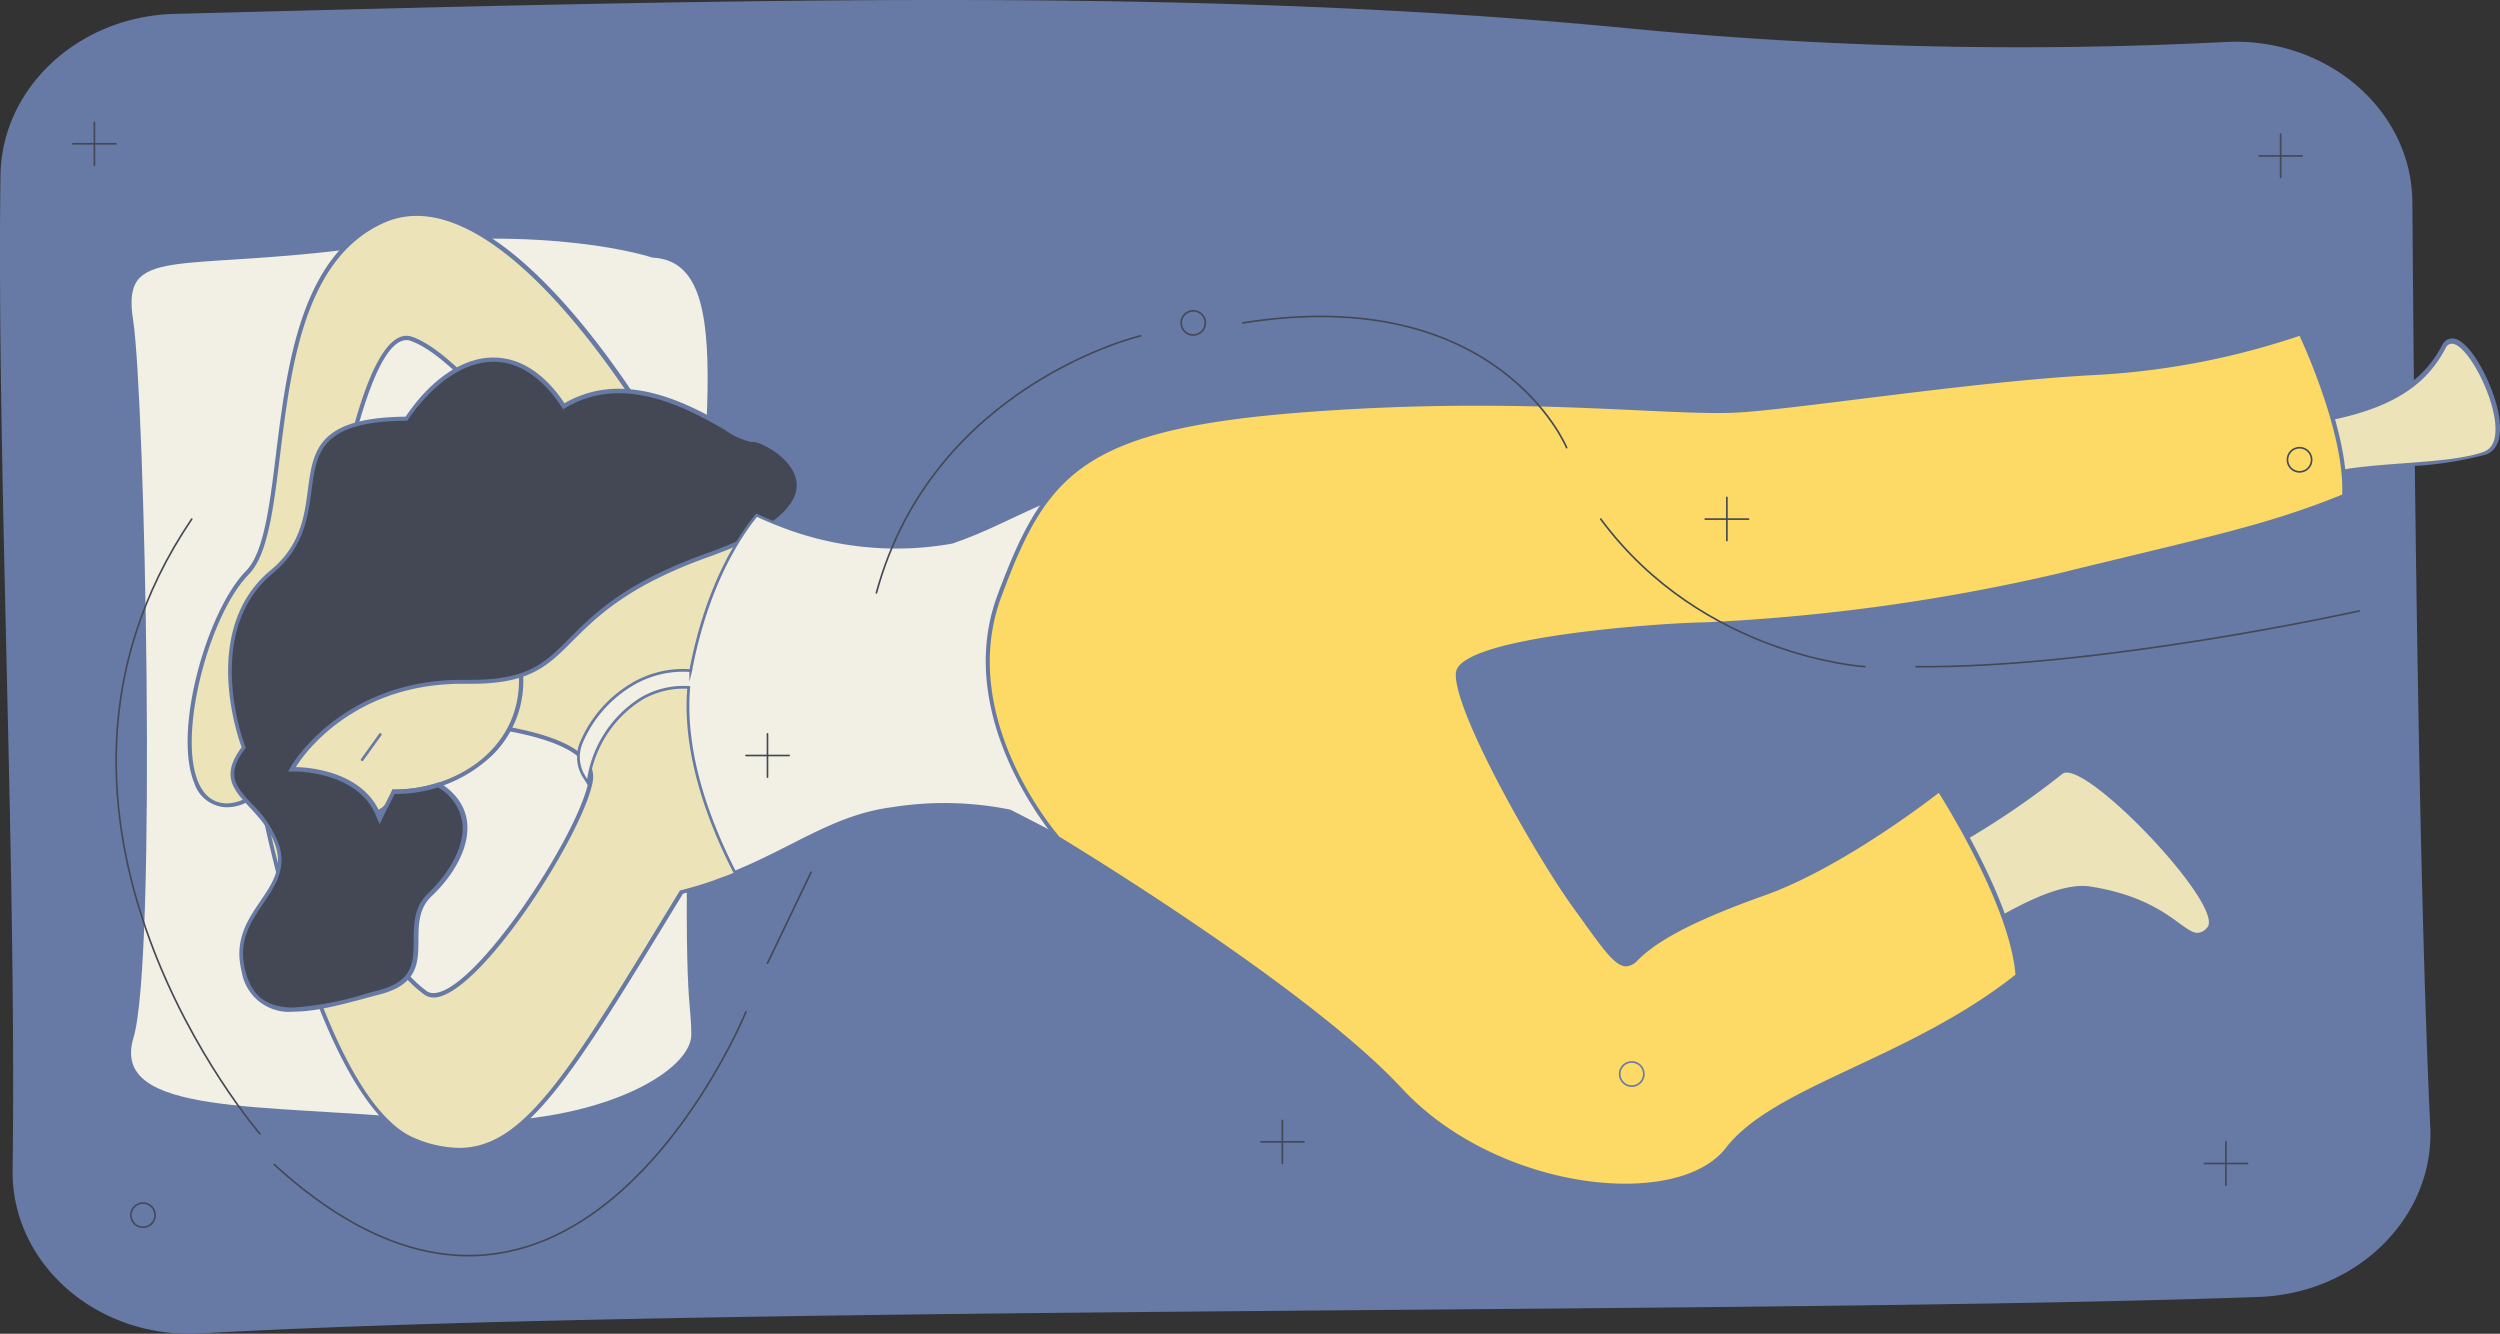 <svg xmlns="http://www.w3.org/2000/svg" width="226.807" height="121.001" viewBox="0 0 226.807 121.001"><rect x="0" y="0" width="226.807" height="121.001" fill="#333333" stroke="none"/><g id="caspercreate_chapter06-03_1_" data-name="caspercreate_chapter06-03 (1)" transform="translate(-12.34 -24.154)"><path id="Path_6721" data-name="Path 6721" d="M217.265,141.817c-45.2,1.608-140.925.742-186.741,3.309-9.355.526-17.163-6.309-17.04-14.844.371-27.4-1.453-64.788-1.1-90.224.108-7.932,7.066-14.411,15.772-14.643C80.5,24.055,121.2,22.988,159.837,26.7a366.349,366.349,0,0,0,54.32,1.268c9.216-.51,16.978,6.108,17.04,14.519.155,22.127.572,61.788,1.624,83.9C233.207,134.55,226.233,141.493,217.265,141.817Z" transform="translate(0)" fill="#677aa5"></path><path id="Path_6722" data-name="Path 6722" d="M67.331,39.879s-9.293-3.17-26.286-.912-21.91-.294-20.828,6.572c1.067,6.865,2.18,58.015.031,65.128s11.829,5.953,26.271,7.36,24.369-4.02,24.338-7.669c-.015-3.649-.789-1.933-.17-27.508S75.573,40.25,67.331,39.879Z" transform="translate(4.199 7.648)" fill="#f2efe4"></path><g id="Group_19684" data-name="Group 19684" transform="translate(29.359 43.352)"><path id="Path_6723" data-name="Path 6723" d="M150.863,123.162c-7.082,0-15.741-7.407-23.395-13.947-4.051-3.464-7.87-6.726-10.824-8.3-3.2-1.716-6.494-3.448-9.432-4.963-4.84-2.536-8.69-4.515-9.417-4.886a27.252,27.252,0,0,0-5.536-.572,39.541,39.541,0,0,0-5.072.371c-3.371.448-6,1.778-9.046,3.324-1.608.82-3.263,1.654-5.164,2.428-.309.124-.618.247-.943.371-.325.108-.649.232-.974.356-.912.325-1.9.618-3.062.912l-.433.835c-9.7,15.926-13.7,22.529-19.637,22.529a10.956,10.956,0,0,1-3.974-.85C35.513,117.5,30.333,91.556,30.1,90.412h0s-.247-.464-.572-1.191a3.905,3.905,0,0,1-2.644,1.144,2.983,2.983,0,0,1-2.814-2.087c-1.933-4.654,1.16-15.463,4.623-19.019,1.685-1.685,2.2-5.876,2.8-10.731.974-7.9,2.2-17.736,9.293-21.106a7.529,7.529,0,0,1,3.278-.742c10.638,0,22.374,20.983,22.869,21.879h0a32.286,32.286,0,0,0,7.051,4.793c.325.17.665.34,1.005.495.6.278,1.222.557,1.856.8a29.205,29.205,0,0,0,10.746,2.1,28.564,28.564,0,0,0,4.994-.448A52.6,52.6,0,0,0,97.842,64.1a77.6,77.6,0,0,1,9.989-4.02l2.211-.7c.541-.17,1.129-.34,1.716-.51l.711-.2.85-.232c1.237-.34,2.567-.711,4-1.082l.711-.186c.541-.139,2.5-.479,4.561-.835l.371-.062c1.593-.325,2.922-.588,4.19-.773.2-.031.387-.062.588-.077l.371-.046.294-.062.2.015a73.6,73.6,0,0,1,10.313-.68,141.848,141.848,0,0,1,17.937,1.407,101.29,101.29,0,0,0,11.767,1.021,22.888,22.888,0,0,0,6.309-.758,42.045,42.045,0,0,1,12.123-1.794A125.158,125.158,0,0,1,200.3,55.575c1.376.155,2.83.309,4.391.479.789.015,1.577.031,2.335.031,15.061,0,19.034-3.7,20.952-7.3a.786.786,0,0,1,.727-.495c1.392,0,3.51,3.9,4.036,6.7.34,1.84-.031,3.077-1.021,3.464a31.994,31.994,0,0,1-7.422,1.082,37.514,37.514,0,0,0-6.865.9c-1.283.371-3,.789-5.2,1.314-4.252,1.036-10.1,2.443-17.782,4.762a52.712,52.712,0,0,1-14.566,2.3,29.617,29.617,0,0,0-8.8,1.268c-1.577.526-5.644,1.252-12.818,2.258-3.773.541-7.963,1.1-11.983,1.624-2.366.309-4.67.618-6.819.912,0,0-3.68,1.144-4.716,3.788a4.908,4.908,0,0,0,.572,4.33c12.911,22.684,16.669,26.487,17.38,27.075.758-.959,5.35-6.185,17.751-10.344a71.659,71.659,0,0,0,21.508-11.411c.572-.433,1.021-.773,1.345-.99a.9.9,0,0,1,.464-.124c2.613,0,11.179,8.875,12.8,12.664.356.835.387,1.407.062,1.732a1.379,1.379,0,0,1-1.005.526,3.492,3.492,0,0,1-1.763-.912,16.672,16.672,0,0,0-8.041-3.294,4.429,4.429,0,0,0-.649-.046c-4.592,0-13.344,6.386-21.787,12.571-7.453,5.443-15.153,11.087-20.163,12.432A9.815,9.815,0,0,1,150.863,123.162ZM43.136,47.983c-4.762,0-7.685,24.6-7.716,24.848,0,.031-.309,2.2-.928,4.948a15.414,15.414,0,0,1,1.067,4.237c.046.789,1.206,19.467,9.339,25.4a1.194,1.194,0,0,0,.665.186c3.835,0,13.36-14.457,14.272-19.421a2.185,2.185,0,0,0-.51-1.855c-2.582-3.185-13.205-3.572-13.313-3.572h-.17L45.27,76.28l.2-.015c.139-.015,14.4-1.051,14.086-6.494C59.2,64.064,48.749,49.87,43.584,48.06A1.1,1.1,0,0,0,43.136,47.983Z" transform="translate(-23.277 -36.51)" fill="#ece3b9"></path><path id="Path_6724" data-name="Path 6724" d="M44.118,36.957c10.654,0,22.7,21.787,22.7,21.787a31.217,31.217,0,0,0,7.128,4.871c.325.17.665.34,1.021.495.6.278,1.222.557,1.871.8a29.51,29.51,0,0,0,10.824,2.1,28.607,28.607,0,0,0,5.025-.448c4.762-1.624,6.943-3.495,15.262-6.247.7-.216,1.423-.448,2.211-.7.758-.232,1.577-.464,2.428-.711,1.469-.4,3.077-.85,4.855-1.314.232-.062.464-.124.711-.186.572-.139,2.706-.51,4.917-.9,1.438-.294,2.845-.572,4.19-.773.325-.062.634-.077.959-.124.124-.031.216-.046.294-.062a.3.3,0,0,1,.108.015A78.443,78.443,0,0,1,139,54.909c11.875,0,21.879,2.428,29.7,2.428a23.415,23.415,0,0,0,6.355-.758,41.814,41.814,0,0,1,12.076-1.794c4.732,0,9.865.711,17.6,1.546.82.015,1.593.031,2.35.031,15.169,0,19.189-3.757,21.122-7.407a.625.625,0,0,1,.557-.4c1.855,0,5.845,8.674,2.938,9.788-3.247,1.222-10.576.881-14.272,1.964-3.711,1.082-11.272,2.567-22.977,6.077-11.721,3.541-16.406,1.252-23.364,3.572a108.645,108.645,0,0,1-12.788,2.258c-6,.85-13,1.747-18.8,2.536,0,0-7.731,2.35-4.283,8.4,14.674,25.791,17.581,27.245,17.581,27.245s4.02-5.814,17.766-10.422a74.457,74.457,0,0,0,22.9-12.416.659.659,0,0,1,.371-.093c2.876,0,14.411,12.308,12.726,14.071a1.188,1.188,0,0,1-.866.464c-1.361,0-3.015-3.17-9.772-4.206a4.865,4.865,0,0,0-.68-.046c-8.736,0-31.373,22.127-42,25a8.832,8.832,0,0,1-2.319.294c-10.824,0-25.668-17.72-34.126-22.22-3.2-1.716-6.494-3.448-9.432-4.963-4.84-2.536-8.69-4.515-9.417-4.886a26.682,26.682,0,0,0-5.613-.588,40.38,40.38,0,0,0-5.1.371c-5.2.68-8.767,3.525-14.256,5.768-.309.124-.619.247-.943.371-.325.108-.649.232-.974.356-.959.34-1.964.634-3.046.912-9.989,16.421-14.086,23.348-20.039,23.348a10.6,10.6,0,0,1-3.9-.835c-8.443-3.263-13.731-30.214-13.731-30.214s-.294-.572-.7-1.484a3.82,3.82,0,0,1-2.706,1.283c-6.015-.046-2.551-16.174,1.948-20.766,4.546-4.561.742-26.441,12.03-31.791a7.231,7.231,0,0,1,3.2-.742m1.531,70.911c4.113,0,13.576-14.767,14.457-19.591C61,83.112,46.1,82.617,46.1,82.617l-.541-6.108s14.6-1.005,14.272-6.7c-.356-5.675-10.793-20.024-16.1-21.879a1.64,1.64,0,0,0-.526-.093c-4.994,0-7.9,25.018-7.9,25.018s-.294,2.149-.928,4.933a16.576,16.576,0,0,1,1.067,4.3c.2,3.51,1.886,20.055,9.417,25.544a1.389,1.389,0,0,0,.789.232m-1.531-71.3h0a7.831,7.831,0,0,0-3.355.758c-7.19,3.4-8.412,13.313-9.4,21.261-.588,4.809-1.113,8.968-2.737,10.607-3.51,3.587-6.633,14.519-4.67,19.22a3.153,3.153,0,0,0,3,2.2,4,4,0,0,0,2.582-1.021c.232.495.4.85.464.959.34,1.7,5.52,27.183,13.963,30.446a11.324,11.324,0,0,0,4.036.85c6.046,0,10.082-6.618,19.807-22.606l.479-.789c1.113-.294,2.072-.572,2.922-.881.325-.124.649-.247.974-.356.34-.124.649-.247.959-.387,1.917-.789,3.572-1.624,5.18-2.443,3.031-1.546,5.644-2.861,8.984-3.309a39.286,39.286,0,0,1,5.041-.371,26.082,26.082,0,0,1,5.489.572c.866.433,4.623,2.381,9.37,4.855,3.015,1.562,6.278,3.278,9.432,4.963,2.953,1.562,6.757,4.824,10.793,8.272,7.669,6.556,16.375,13.994,23.519,13.994a9.46,9.46,0,0,0,2.412-.309c5.025-1.361,12.757-7,20.225-12.463,8.427-6.154,17.148-12.525,21.678-12.525a3.871,3.871,0,0,1,.618.046,16.32,16.32,0,0,1,7.963,3.263,3.642,3.642,0,0,0,1.886.943,1.542,1.542,0,0,0,1.144-.588c.371-.387.356-1.036-.031-1.948-1.639-3.819-10.329-12.788-12.989-12.788a1.125,1.125,0,0,0-.572.155c-.325.216-.773.557-1.345.99a71.792,71.792,0,0,1-21.462,11.38c-12.03,4.036-16.638,8.937-17.7,10.236-.943-.881-4.963-5.412-17.179-26.889a4.7,4.7,0,0,1-.572-4.159c1.005-2.551,4.592-3.665,4.623-3.68,2.1-.278,4.438-.588,6.819-.912,4.02-.526,8.164-1.082,11.922-1.624,7.19-1.021,11.272-1.747,12.849-2.273a30.093,30.093,0,0,1,8.736-1.268,52.4,52.4,0,0,0,14.612-2.3c7.685-2.3,13.514-3.711,17.782-4.747,2.2-.526,3.912-.943,5.2-1.33a37.083,37.083,0,0,1,6.834-.881,32.437,32.437,0,0,0,7.468-1.082c1.1-.417,1.5-1.716,1.144-3.665-.479-2.644-2.613-6.865-4.221-6.865a1,1,0,0,0-.9.6c-1.886,3.556-5.814,7.206-20.782,7.206-.758,0-1.531-.015-2.335-.031-1.531-.17-2.984-.325-4.36-.479a121.1,121.1,0,0,0-13.251-1.051,42.452,42.452,0,0,0-12.184,1.794,23.061,23.061,0,0,1-6.247.742,101.086,101.086,0,0,1-11.736-1.021,144.8,144.8,0,0,0-17.952-1.407,77.768,77.768,0,0,0-10.36.665.435.435,0,0,0-.124-.015h-.031l-.093.015c-.077.015-.155.031-.263.062-.077.015-.2.015-.325.031-.2.015-.4.046-.6.077-1.392.2-2.891.51-4.19.773l-.294.046c-2.1.371-4.082.711-4.639.85-.247.062-.479.124-.711.186q-2.134.557-3.943,1.067l-.974.356-.68.2c-.619.17-1.206.34-1.763.526l-.959.309-1.252.387a78.94,78.94,0,0,0-10,4.036,47.908,47.908,0,0,1-5.257,2.211,28.2,28.2,0,0,1-15.571-1.654c-.6-.232-1.175-.479-1.855-.789-.356-.155-.68-.325-1.005-.479a31.867,31.867,0,0,1-7-4.762c-.82-1.469-12.416-21.957-23.024-21.957ZM34.779,77.762c.618-2.721.912-4.824.912-4.855,1.16-9.927,4.1-24.678,7.515-24.678a.931.931,0,0,1,.4.077c5.118,1.794,15.478,15.88,15.834,21.539.294,5.242-13.777,6.278-13.916,6.278l-.387.031.031.387.541,6.108.031.34.34.015c.108,0,10.638.387,13.174,3.495a2.008,2.008,0,0,1,.479,1.7c-.9,4.917-10.314,19.266-14.086,19.266a1.026,1.026,0,0,1-.572-.155c-6.432-4.685-8.86-18.57-9.247-25.25a16.8,16.8,0,0,0-1.051-4.3Z" transform="translate(-23.347 -36.57)" fill="#677aa5"></path></g><g id="Group_19685" data-name="Group 19685" transform="translate(33.863 74.293)"><path id="Path_6725" data-name="Path 6725" d="M37.23,80.383A8.549,8.549,0,0,1,34.817,80c-.046,0-8.3-1.005-8.427-11.937a11.507,11.507,0,0,1,3.232-8.489,9.162,9.162,0,0,1,6.247-2.861,3.907,3.907,0,0,1,4.144,2.953c1.407.124,11.566,1.252,11.922,7.824A9.225,9.225,0,0,1,49.4,74.538a12.5,12.5,0,0,1-8.937,3.649H40.43C40.121,79.625,39.008,80.383,37.23,80.383Z" transform="translate(-26.188 -56.509)" fill="#ece3b9"></path><path id="Path_6726" data-name="Path 6726" d="M35.924,56.967a3.717,3.717,0,0,1,3.989,2.953s11.52.85,11.891,7.654c.371,6.742-5.69,10.5-11.288,10.5h-.2c-.294,1.778-1.732,2.2-3.031,2.2a8.521,8.521,0,0,1-2.35-.371s-8.164-.866-8.3-11.767c-.062-7.267,5.335-11.164,9.293-11.164m0-.387h0A9.359,9.359,0,0,0,29.538,59.5a11.7,11.7,0,0,0-3.278,8.628c.062,5.783,2.4,8.767,4.345,10.267a9.61,9.61,0,0,0,4.252,1.871,8.9,8.9,0,0,0,2.428.387c1.794,0,2.969-.773,3.355-2.2a12.677,12.677,0,0,0,8.968-3.7,9.469,9.469,0,0,0,2.582-7.206c-.356-6.541-10.128-7.824-11.968-7.994a4.093,4.093,0,0,0-4.3-2.984Z" transform="translate(-26.259 -56.58)" fill="#677aa5"></path></g><g id="Group_19686" data-name="Group 19686" transform="translate(33.039 56.588)"><path id="Path_6727" data-name="Path 6727" d="M31.621,104.229a4.183,4.183,0,0,1-4.561-3.495c-.7-2.768.495-4.531,1.67-6.247,1.067-1.577,2.072-3.062,1.423-5.1a9.589,9.589,0,0,0-2.412-3.649c-1.469-1.593-2.536-2.737-.711-5.2l.062-.093-.046-.093c-.046-.108-3.958-10.437,2.6-15.865,2.752-2.288,3.123-5.01,3.433-7.407.464-3.572.835-6.386,8.674-6.463h.108l.062-.077c2.273-3.355,5.118-5.273,7.824-5.273,2.319,0,4.5,1.423,6.278,4.1l.108.155.155-.093a9.506,9.506,0,0,1,4.824-1.283c3.835,0,7.546,2.1,9.772,3.355a6.909,6.909,0,0,0,2.273,1.051l.17-.015c.835,0,3.711,1.515,4.082,3.665.294,1.67-.9,4.19-8.18,6.788-7.391,2.629-10.19,5.427-12.432,7.685-2.3,2.3-3.835,3.835-9.077,3.835h-.835c-10.731,0-15.215,7.577-15.262,7.654l-.17.294h.34c.247,0,5.8.046,7.484,4.1l.155.387,1.222-2.474a12.683,12.683,0,0,0,4.082-.618,4.65,4.65,0,0,1,2.381,3.479c.247,2.366-1.469,4.9-3.154,6.494C42.707,95,42.707,96.5,42.692,97.951c-.015,1.979-.031,3.85-3.309,4.732l-1.005.263A29.018,29.018,0,0,1,31.621,104.229Z" transform="translate(-25.662 -45.054)" fill="#434854"></path><path id="Path_6728" data-name="Path 6728" d="M49.807,45.517h0c2.258,0,4.376,1.392,6.108,4l.2.309.309-.186a9.309,9.309,0,0,1,4.732-1.268c3.788,0,7.329,2.01,9.664,3.34A6.507,6.507,0,0,0,73.2,52.8a.694.694,0,0,0,.17-.015c.634,0,3.525,1.407,3.9,3.51.278,1.593-.9,4.02-8.056,6.572C61.775,65.51,58.961,68.324,56.7,70.6c-2.273,2.273-3.773,3.773-8.937,3.773h-.835c-10.839,0-15.385,7.669-15.432,7.747l-.325.572h.665c.232,0,5.659.046,7.3,3.989l.325.789.371-.758.99-1.979a13.353,13.353,0,0,0,3.943-.6A4.442,4.442,0,0,1,46.978,87.4c.232,2.288-1.453,4.762-3.093,6.324-1.314,1.237-1.314,2.845-1.33,4.268-.015,1.995-.015,3.711-3.17,4.546l-1.005.263a28.676,28.676,0,0,1-6.726,1.3c-2.443,0-3.788-1.036-4.376-3.355-.68-2.675.495-4.407,1.639-6.092,1.051-1.546,2.118-3.139,1.438-5.273A9.864,9.864,0,0,0,27.9,85.657c-1.453-1.577-2.428-2.629-.7-4.948l.124-.17-.077-.2c-.046-.108-3.912-10.3,2.536-15.633,2.814-2.335,3.185-5.1,3.51-7.53.464-3.479.82-6.216,8.489-6.309h.2l.108-.17c2.288-3.294,5.087-5.18,7.716-5.18m0-.387c-2.891,0-5.768,2.087-7.979,5.366-13.375.155-5.5,8.35-12.231,13.916s-2.644,16.081-2.644,16.081c-3.093,4.128,1.778,4.9,3.093,9.015,1.314,4.128-4.453,5.922-3.093,11.334a4.353,4.353,0,0,0,4.747,3.634c2.227,0,4.979-.82,7.839-1.577,5.829-1.546,1.778-6.185,4.654-8.906,2.891-2.721,5.242-7.484.665-10.329a12.584,12.584,0,0,1-4.144.649h-.077l-1.1,2.2c-1.732-4.175-7.376-4.221-7.654-4.221h-.015s4.36-7.561,15.091-7.561h.82c10.437,0,6.572-6.185,21.57-11.52,14.875-5.288,5.675-10.839,4.036-10.839-.031,0-.077,0-.093.015h-.077c-1.175,0-6.386-4.422-12.045-4.422a9.65,9.65,0,0,0-4.933,1.314c-1.933-2.891-4.19-4.144-6.432-4.144Z" transform="translate(-25.726 -45.13)" fill="#677aa5"></path></g><path id="Path_6729" data-name="Path 6729" d="M80.159,58.177A28.816,28.816,0,0,1,64.31,56.522c-.649-.247-1.268-.526-1.871-.8-1.856,2.3-4.484,6.618-5.907,13.731-.031.124-.031.247-.062.371a9.036,9.036,0,0,0-5.35,1.268,11.213,11.213,0,0,0-4.608,5.335,3.358,3.358,0,0,0,.278,3.015l.356.572A10.507,10.507,0,0,1,51.94,72.4a7.574,7.574,0,0,1,4.345-1.051c-.51,5.969,1.84,12.215,4.175,16.761,5.489-2.242,9.061-5.087,14.256-5.768a29.994,29.994,0,0,1,10.716.216c.727.371,4.577,2.35,9.417,4.886.294-11.5.51-28.142.588-35.517C87.1,54.682,84.922,56.553,80.159,58.177Z" transform="translate(18.539 15.172)" fill="#f2efe4" stroke="#677aa5" stroke-miterlimit="10" stroke-width="0.25"></path><g id="Group_19687" data-name="Group 19687" transform="translate(101.767 54.145)"><path id="Path_6730" data-name="Path 6730" d="M128.13,121.033c-5.706,0-14.457-2.273-20.411-8.705-8.489-9.185-30.8-22.653-31.018-22.776-.139-.139-9.479-10.932-5.35-22,4.19-11.257,7.468-15.339,27.74-16.87,5.2-.4,10.3-.588,15.571-.588,5.768,0,10.716.232,14.689.417,2.8.139,5.211.247,7.19.247.928,0,1.763-.031,2.5-.077,2.428-.2,6.061-.649,10.252-1.16,6.7-.835,15.03-1.871,21.447-2.18a69.8,69.8,0,0,0,18.493-3.556l.17-.062.077.155c.046.093,4.144,8.829,3.881,14.488v.124l-.108.046c-5.644,2.3-10.143,3.386-19.112,5.536-2.057.495-4.36,1.051-6.958,1.685a176.874,176.874,0,0,1-32.007,4.391c-3.123,0-21.988,1.268-22.235,4.407-.263,3.386,7.252,16.529,10.53,21.06l.85,1.191c1.933,2.69,2.984,4.175,3.881,4.175h0a1.328,1.328,0,0,0,.9-.479c1.314-1.314,3.819-3.17,11.674-5.969,7.1-2.536,15.586-9.185,15.664-9.247l.17-.124.108.186c.062.108,6.479,10.159,6.989,16.576v.108l-.077.062c-4.747,3.742-10.035,6.231-14.689,8.412-4.994,2.35-9.324,4.376-11.551,7.267C135.769,119.827,132.4,121.033,128.13,121.033Z" transform="translate(-70.106 -43.457)" fill="#fdda66"></path><path id="Path_6731" data-name="Path 6731" d="M189.368,44.029s4.128,8.721,3.866,14.4c-6.958,2.83-12.37,3.866-26.023,7.221a177.3,177.3,0,0,1-31.961,4.376c-2.582,0-22.158,1.175-22.421,4.577s7.221,16.545,10.561,21.184c2.567,3.541,3.773,5.443,4.886,5.443a1.518,1.518,0,0,0,1.036-.541c1.546-1.546,4.376-3.355,11.6-5.922,7.221-2.582,15.725-9.278,15.725-9.278s6.448,10.051,6.958,16.5c-9.788,7.731-21.91,10.051-26.286,15.725-1.67,2.149-5.072,3.232-9.107,3.232-6.6,0-14.921-2.876-20.271-8.644-8.613-9.308-31.064-22.823-31.064-22.823S67.462,78.789,71.59,67.7s7.221-15.2,27.57-16.746c5.752-.433,10.947-.588,15.555-.588,9.8,0,17.055.665,21.864.665.928,0,1.763-.031,2.52-.093,6.448-.51,21.385-2.83,31.7-3.355a69.4,69.4,0,0,0,18.57-3.556m.2-.479-.325.124A69.9,69.9,0,0,1,170.8,47.215c-6.417.325-14.751,1.361-21.462,2.18-4.19.526-7.824.974-10.252,1.16-.711.062-1.515.077-2.489.077-1.979,0-4.391-.108-7.175-.247-3.974-.186-8.922-.417-14.689-.417-5.288,0-10.375.186-15.586.588-20.4,1.546-23.689,5.659-27.91,17.009-4.159,11.164,5.257,22.05,5.35,22.158l.046.046.046.031c.216.139,22.5,13.576,30.971,22.745,5.984,6.479,14.813,8.767,20.55,8.767,4.391,0,7.731-1.206,9.417-3.386,2.211-2.861,6.51-4.886,11.489-7.221,4.67-2.2,9.973-4.685,14.736-8.443l.155-.124-.015-.2c-.51-6.463-6.757-16.251-7.02-16.669l-.232-.356-.34.263c-.077.062-8.535,6.7-15.617,9.216-7.886,2.814-10.422,4.7-11.736,6.015a1.17,1.17,0,0,1-.773.433c-.789,0-1.886-1.546-3.726-4.1l-.85-1.191c-3.6-4.979-10.731-17.813-10.5-20.936.2-2.69,17.38-4.221,22.034-4.221A177.544,177.544,0,0,0,167.272,66c2.582-.634,4.886-1.191,6.943-1.685,8.968-2.165,13.468-3.247,19.143-5.551l.232-.093.015-.247c.263-5.706-3.726-14.21-3.9-14.566l-.139-.309Z" transform="translate(-70.174 -43.55)" fill="#677aa5"></path></g><line id="Line_1395" data-name="Line 1395" x1="1.639" y2="2.288" transform="translate(45.198 90.791)" fill="none" stroke="#677aa5" stroke-linecap="round" stroke-miterlimit="10" stroke-width="0.25"></line><g id="Group_19694" data-name="Group 19694" transform="translate(18.958 35.25)"><circle id="Ellipse_15439" data-name="Ellipse 15439" cx="1.098" cy="1.098" r="1.098" transform="translate(200.905 29.518)" fill="none" stroke="#434854" stroke-linecap="round" stroke-miterlimit="10" stroke-width="0.151"></circle><circle id="Ellipse_15440" data-name="Ellipse 15440" cx="1.098" cy="1.098" r="1.098" transform="translate(140.322 85.245)" fill="none" stroke="#677aa5" stroke-linecap="round" stroke-miterlimit="10" stroke-width="0.151"></circle><circle id="Ellipse_15441" data-name="Ellipse 15441" cx="1.098" cy="1.098" r="1.098" transform="translate(100.537 17.102)" fill="none" stroke="#434854" stroke-linecap="round" stroke-miterlimit="10" stroke-width="0.151"></circle><circle id="Ellipse_15442" data-name="Ellipse 15442" cx="1.098" cy="1.098" r="1.098" transform="translate(27.059 31.853)" fill="none" stroke="#434854" stroke-linecap="round" stroke-miterlimit="10" stroke-width="0.151"></circle><g id="Group_19688" data-name="Group 19688" transform="translate(61.062 55.48)"><line id="Line_1396" data-name="Line 1396" y2="3.927" transform="translate(1.948)" fill="none" stroke="#434854" stroke-linecap="round" stroke-miterlimit="10" stroke-width="0.151"></line><line id="Line_1397" data-name="Line 1397" x1="3.912" transform="translate(0 1.964)" fill="none" stroke="#434854" stroke-linecap="round" stroke-miterlimit="10" stroke-width="0.151"></line></g><g id="Group_19689" data-name="Group 19689" transform="translate(198.338 1.082)"><line id="Line_1398" data-name="Line 1398" y2="3.912" transform="translate(1.948)" fill="none" stroke="#434854" stroke-linecap="round" stroke-miterlimit="10" stroke-width="0.151"></line><line id="Line_1399" data-name="Line 1399" x1="3.912" transform="translate(0 1.964)" fill="none" stroke="#434854" stroke-linecap="round" stroke-miterlimit="10" stroke-width="0.151"></line></g><g id="Group_19690" data-name="Group 19690"><line id="Line_1400" data-name="Line 1400" y2="3.912" transform="translate(1.948)" fill="none" stroke="#434854" stroke-linecap="round" stroke-miterlimit="10" stroke-width="0.151"></line><line id="Line_1401" data-name="Line 1401" x1="3.912" transform="translate(0 1.948)" fill="none" stroke="#434854" stroke-linecap="round" stroke-miterlimit="10" stroke-width="0.151"></line></g><g id="Group_19691" data-name="Group 19691" transform="translate(107.774 90.549)"><line id="Line_1402" data-name="Line 1402" y2="3.912" transform="translate(1.948)" fill="none" stroke="#434854" stroke-linecap="round" stroke-miterlimit="10" stroke-width="0.151"></line><line id="Line_1403" data-name="Line 1403" x1="3.912" transform="translate(0 1.948)" fill="none" stroke="#434854" stroke-linecap="round" stroke-miterlimit="10" stroke-width="0.151"></line></g><g id="Group_19692" data-name="Group 19692" transform="translate(193.374 92.497)"><line id="Line_1404" data-name="Line 1404" y2="3.927" transform="translate(1.948)" fill="none" stroke="#434854" stroke-linecap="round" stroke-miterlimit="10" stroke-width="0.151"></line><line id="Line_1405" data-name="Line 1405" x1="3.912" transform="translate(0 1.964)" fill="none" stroke="#434854" stroke-linecap="round" stroke-miterlimit="10" stroke-width="0.151"></line></g><g id="Group_19693" data-name="Group 19693" transform="translate(148.085 34.033)"><line id="Line_1406" data-name="Line 1406" y2="3.912" transform="translate(1.964)" fill="none" stroke="#434854" stroke-linecap="round" stroke-miterlimit="10" stroke-width="0.151"></line><line id="Line_1407" data-name="Line 1407" x1="3.927" transform="translate(0 1.964)" fill="none" stroke="#434854" stroke-linecap="round" stroke-miterlimit="10" stroke-width="0.151"></line></g><circle id="Ellipse_15443" data-name="Ellipse 15443" cx="1.098" cy="1.098" r="1.098" transform="translate(5.257 98.048)" fill="none" stroke="#434854" stroke-linecap="round" stroke-miterlimit="10" stroke-width="0.151"></circle></g><path id="Path_6732" data-name="Path 6732" d="M164.963,60s-23.457,5.211-40.2,5.056" transform="translate(61.41 19.581)" fill="none" stroke="#434854" stroke-linecap="round" stroke-miterlimit="10" stroke-width="0.151"></path><path id="Path_6733" data-name="Path 6733" d="M130.227,68s-14.689-.85-23.967-13.391" transform="translate(51.304 16.636)" fill="none" stroke="#434854" stroke-linecap="round" stroke-miterlimit="10" stroke-width="0.151"></path><path id="Path_6734" data-name="Path 6734" d="M114.639,54.627S108.454,39.6,85.26,43.308" transform="translate(39.833 10.141)" fill="none" stroke="#434854" stroke-linecap="round" stroke-miterlimit="10" stroke-width="0.151"></path><path id="Path_6735" data-name="Path 6735" d="M87.727,43.86S68.909,48.267,63.76,67.177" transform="translate(28.088 10.764)" fill="none" stroke="#434854" stroke-linecap="round" stroke-miterlimit="10" stroke-width="0.151"></path><line id="Line_1408" data-name="Line 1408" x1="3.958" y2="8.257" transform="translate(81.968 103.285)" fill="none" stroke="#434854" stroke-linecap="round" stroke-miterlimit="10" stroke-width="0.151"></line><path id="Path_6736" data-name="Path 6736" d="M71.23,83.52s-15.741,38.564-42.8,13.854" transform="translate(8.789 32.429)" fill="none" stroke="#434854" stroke-linecap="round" stroke-miterlimit="10" stroke-width="0.151"></path><path id="Path_6737" data-name="Path 6737" d="M32.2,110.383S7.551,81.855,26.014,54.61" transform="translate(3.722 16.636)" fill="none" stroke="#434854" stroke-linecap="round" stroke-miterlimit="10" stroke-width="0.151"></path></g></svg>